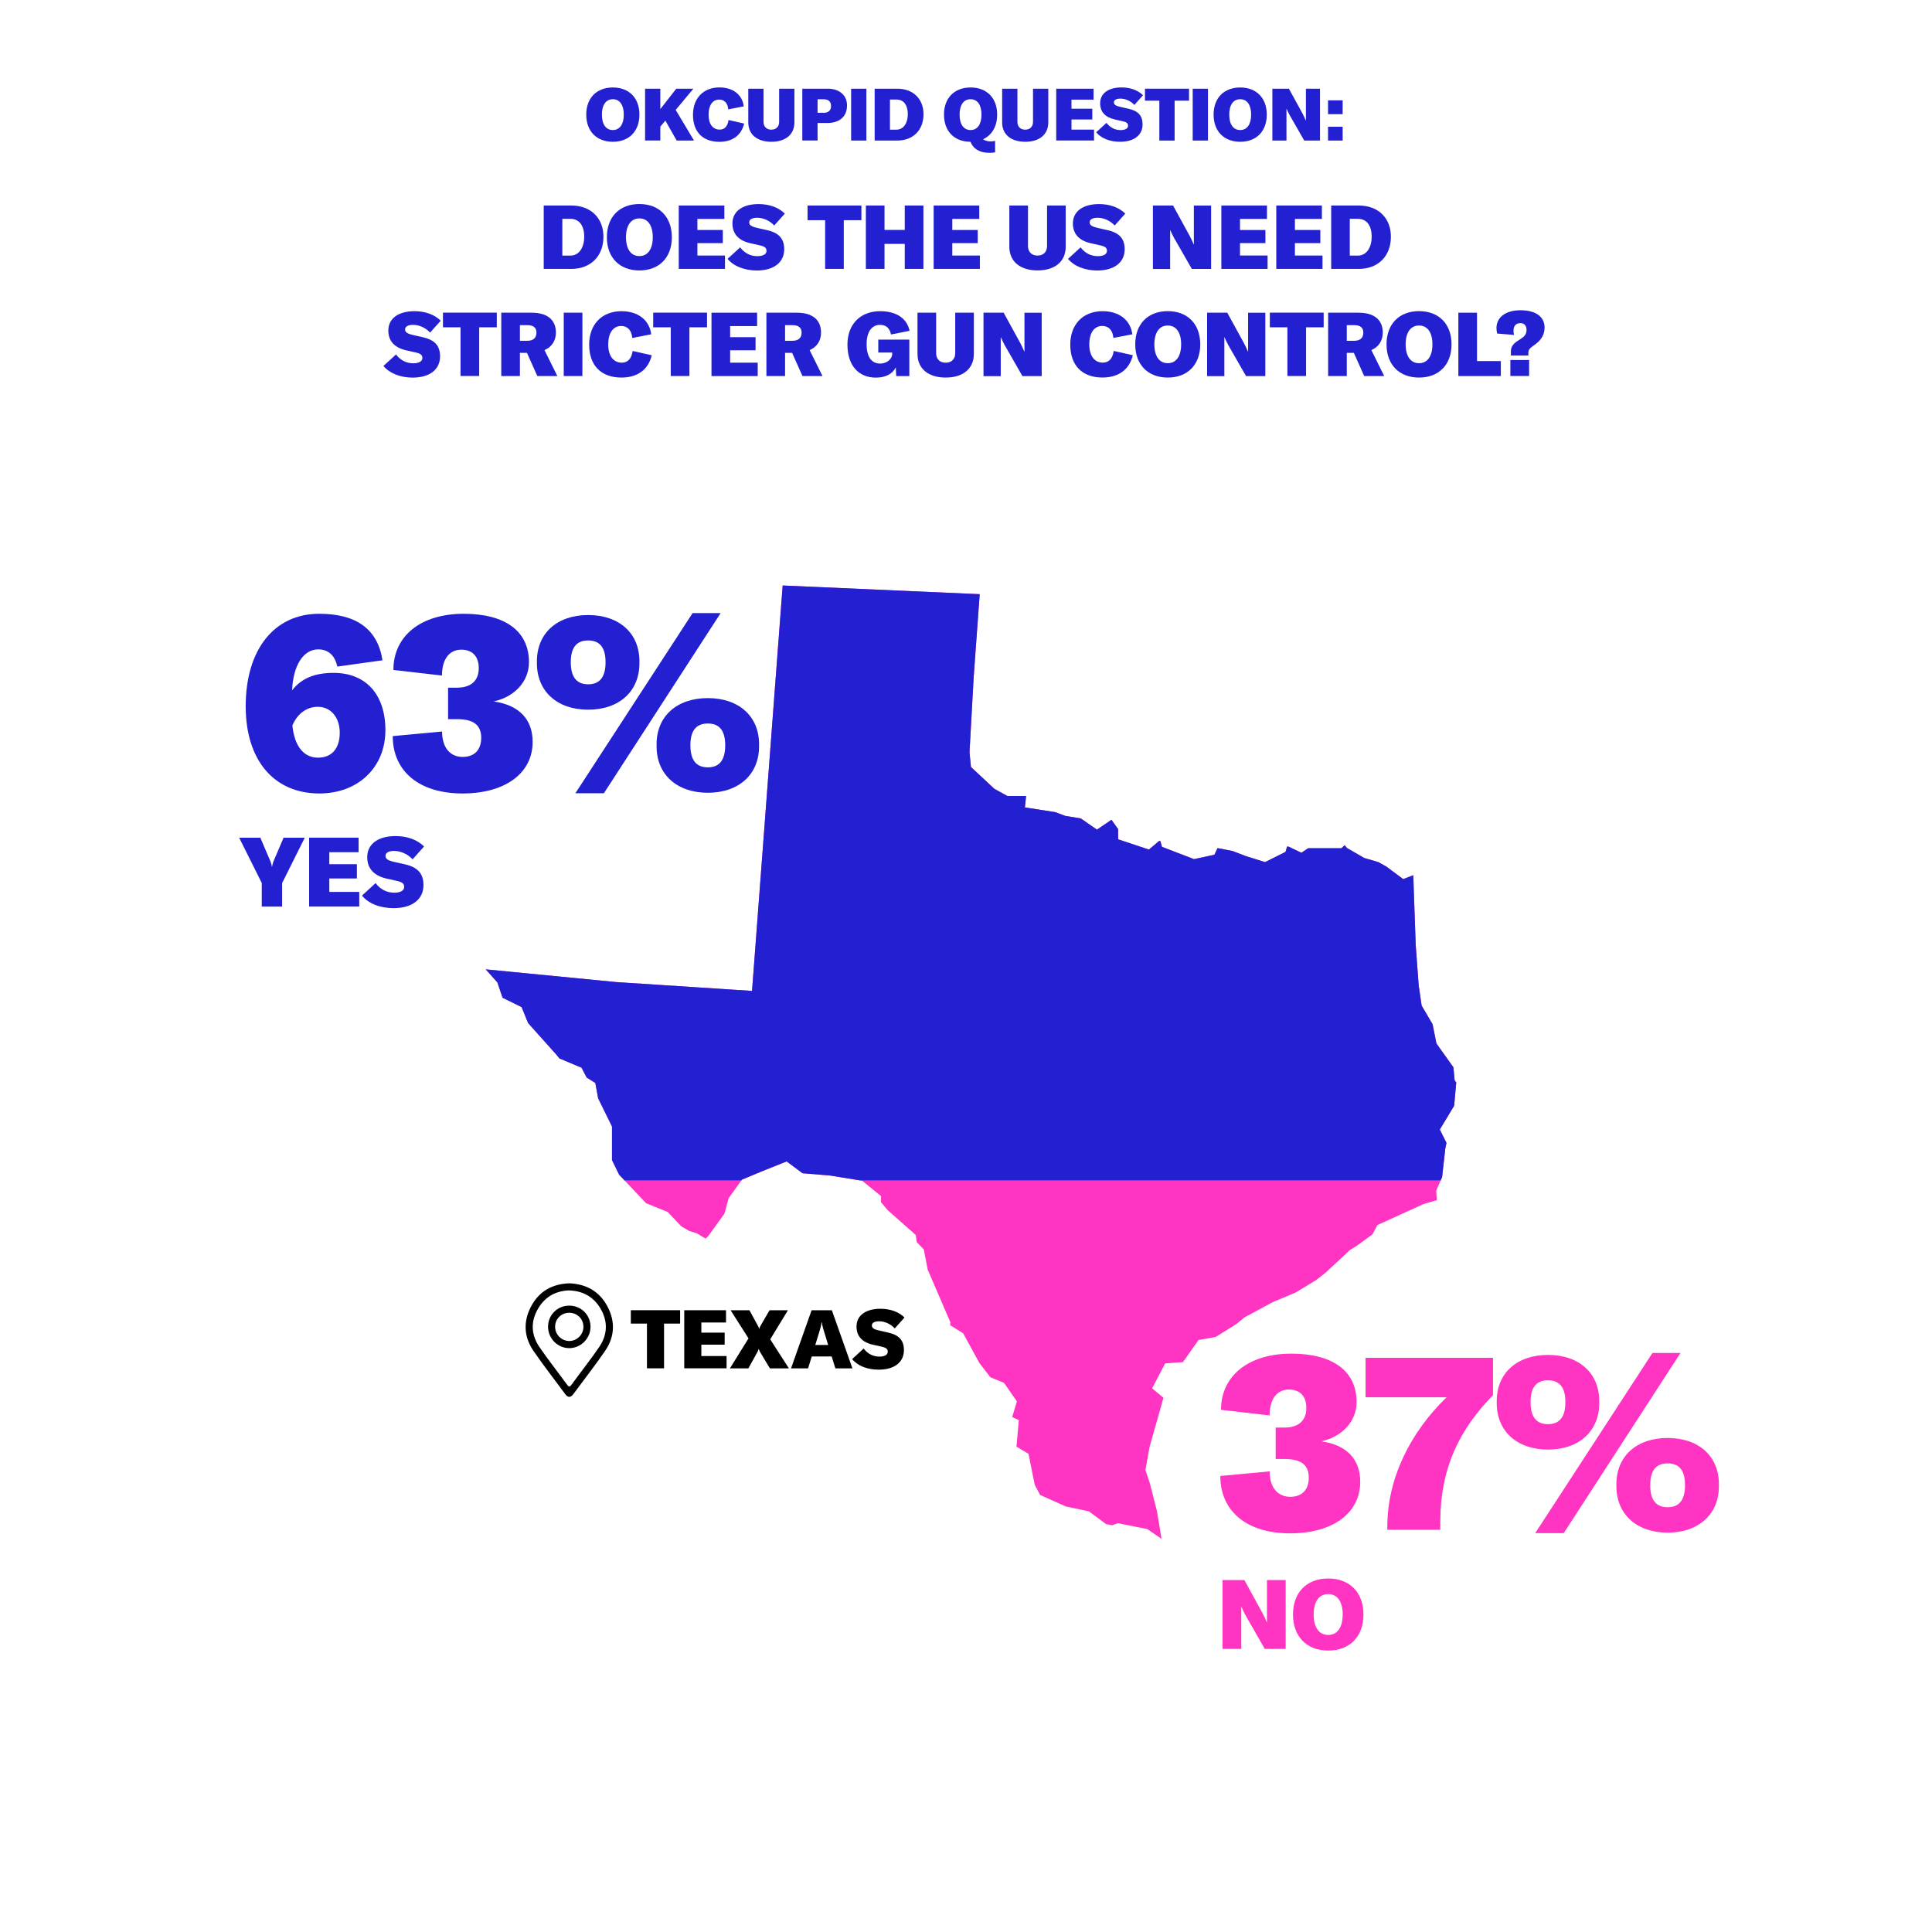 <?xml version="1.0" encoding="utf-8"?>
<!-- Generator: Adobe Illustrator 24.2.1, SVG Export Plug-In . SVG Version: 6.00 Build 0)  -->
<svg version="1.0" id="Layer_1" xmlns="http://www.w3.org/2000/svg" xmlns:xlink="http://www.w3.org/1999/xlink" x="0px" y="0px"
	 viewBox="0 0 411.25 411.25" style="enable-background:new 0 0 411.25 411.25;" xml:space="preserve">
<style type="text/css">
	.st0{fill:#2220D1;}
	.st1{fill:#FF34C2;}
	.st2{clip-path:url(#SVGID_2_);fill:#FF34C2;}
	.st3{clip-path:url(#SVGID_2_);fill:#2220D1;}
	.st4{clip-path:url(#SVGID_4_);fill:#FF34C2;}
	.st5{clip-path:url(#SVGID_4_);fill:#2220D1;}
	.st6{clip-path:url(#SVGID_6_);fill:#FF34C2;}
	.st7{clip-path:url(#SVGID_6_);fill:#2220D1;}
	.st8{clip-path:url(#SVGID_8_);fill:#FF34C2;}
	.st9{clip-path:url(#SVGID_8_);fill:#2220D1;}
</style>
<g>
	<g>
		<path class="st0" d="M115.74,43.75h5.89c4.14,0,6.82,2.68,6.82,6.63c0,4.12-2.68,6.86-6.86,6.86h-5.85V43.75z M121.4,54.41
			c1.96,0,2.96-1.86,2.96-4.03c0-2.13-0.91-3.8-2.93-3.8h-1.73v7.83H121.4z"/>
		<path class="st0" d="M129.18,50.5c0-4.33,2.7-7.07,6.92-7.07c4.22,0,6.91,2.74,6.91,7.07c0,4.33-2.7,7.07-6.91,7.07
			C131.88,57.56,129.18,54.83,129.18,50.5z M138.95,50.5c0-2.53-1.06-4.01-2.85-4.01c-1.79,0-2.85,1.48-2.85,4.01
			c0,2.53,1.06,4.01,2.85,4.01C137.88,54.51,138.95,53.03,138.95,50.5z"/>
		<path class="st0" d="M154.32,54.39v2.85h-9.84V43.75h9.71v2.85h-5.74v2.36h5.41v2.79h-5.41v2.64H154.32z"/>
		<path class="st0" d="M154.87,55.1l2.68-2.45c0.93,1.24,2.2,1.88,3.67,1.88c1.2,0,1.94-0.42,1.94-1.12c0-0.68-0.38-0.97-1.63-1.23
			l-1.71-0.38c-2.6-0.57-3.91-2-3.91-4.24c0-2.57,2.13-4.12,5.57-4.12c2.26,0,4.24,0.7,5.58,2.03l-2.26,2.53
			c-0.93-1.03-2.34-1.65-3.63-1.65c-1.04,0-1.69,0.36-1.69,0.95c0,0.63,0.44,0.93,1.82,1.24l1.94,0.44
			c2.56,0.57,3.69,1.82,3.69,4.08c0,2.81-2.22,4.52-5.85,4.52C158.44,57.56,156.16,56.67,154.87,55.1z"/>
		<path class="st0" d="M183.35,46.87h-3.74v10.37h-3.97V46.87h-3.74v-3.12h11.46V46.87z"/>
		<path class="st0" d="M196.56,57.24h-3.97v-5.32h-4.31v5.32h-3.97V43.75h3.97v5.19h4.31v-5.19h3.97V57.24z"/>
		<path class="st0" d="M208.58,54.39v2.85h-9.84V43.75h9.71v2.85h-5.74v2.36h5.41v2.79h-5.41v2.64H208.58z"/>
		<path class="st0" d="M218.82,43.75v8.62c0,1.25,0.78,2.03,2.03,2.03s2.03-0.78,2.03-2.03v-8.62h3.97v8.78c0,3.12-2.28,5.03-6,5.03
			s-6-1.92-6-5.03v-8.78H218.82z"/>
		<path class="st0" d="M227.34,55.1l2.68-2.45c0.93,1.24,2.2,1.88,3.67,1.88c1.2,0,1.94-0.42,1.94-1.12c0-0.68-0.38-0.97-1.63-1.23
			l-1.71-0.38c-2.6-0.57-3.91-2-3.91-4.24c0-2.57,2.13-4.12,5.57-4.12c2.26,0,4.24,0.7,5.58,2.03l-2.26,2.53
			c-0.93-1.03-2.34-1.65-3.63-1.65c-1.04,0-1.69,0.36-1.69,0.95c0,0.63,0.44,0.93,1.82,1.24l1.94,0.44
			c2.56,0.57,3.69,1.82,3.69,4.08c0,2.81-2.22,4.52-5.85,4.52C230.91,57.56,228.63,56.67,227.34,55.1z"/>
		<path class="st0" d="M245.41,43.75h4.29l3.57,6.52c0.27,0.51,0.65,1.29,0.82,1.75h0.04v-1.69v-6.57h3.67v13.49h-4.1l-3.8-6.63
			c-0.29-0.57-0.61-1.18-0.78-1.61h-0.04v1.79v6.46h-3.67V43.75z"/>
		<path class="st0" d="M269.82,54.39v2.85h-9.84V43.75h9.71v2.85h-5.74v2.36h5.41v2.79h-5.41v2.64H269.82z"/>
		<path class="st0" d="M281.51,54.39v2.85h-9.84V43.75h9.71v2.85h-5.74v2.36h5.41v2.79h-5.41v2.64H281.51z"/>
		<path class="st0" d="M283.36,43.75h5.89c4.14,0,6.82,2.68,6.82,6.63c0,4.12-2.68,6.86-6.86,6.86h-5.85V43.75z M289.02,54.41
			c1.96,0,2.96-1.86,2.96-4.03c0-2.13-0.91-3.8-2.93-3.8h-1.73v7.83H289.02z"/>
		<path class="st0" d="M81.62,77.9l2.68-2.45c0.93,1.24,2.2,1.88,3.67,1.88c1.2,0,1.94-0.42,1.94-1.12c0-0.68-0.38-0.97-1.63-1.23
			l-1.71-0.38c-2.6-0.57-3.91-2-3.91-4.24c0-2.57,2.13-4.12,5.57-4.12c2.26,0,4.24,0.7,5.58,2.03l-2.26,2.53
			c-0.93-1.03-2.34-1.65-3.63-1.65c-1.04,0-1.69,0.36-1.69,0.95c0,0.63,0.44,0.93,1.82,1.24l1.94,0.44
			c2.56,0.57,3.68,1.82,3.68,4.08c0,2.81-2.22,4.52-5.85,4.52C85.2,80.37,82.92,79.47,81.62,77.9z"/>
		<path class="st0" d="M105.74,69.67H102v10.37h-3.97V69.67h-3.74v-3.12h11.46V69.67z"/>
		<path class="st0" d="M112.17,75.11h-1.5v4.94h-3.97V66.56h6.44c3.36,0,5.19,1.5,5.19,4.26c0,1.73-0.91,3.06-2.43,3.7l2.74,5.53
			h-4.26L112.17,75.11z M110.67,72.54h1.58c1.25,0,1.94-0.61,1.94-1.73c0-1.06-0.64-1.6-1.94-1.6h-1.58V72.54z"/>
		<path class="st0" d="M120,80.04V66.56h3.97v13.49H120z"/>
		<path class="st0" d="M125.41,73.36c0-4.33,2.72-7.12,6.88-7.12c3.52,0,5.95,1.88,6.33,4.92l-4.03,0.78
			c-0.15-1.65-1.01-2.55-2.37-2.55c-1.71,0-2.75,1.48-2.75,3.95c0,2.41,1.1,3.86,2.89,3.86c1.27,0,2.09-0.87,2.3-2.49l4.07,0.91
			c-0.7,3.04-3.04,4.75-6.44,4.75C127.94,80.37,125.41,77.78,125.41,73.36z"/>
		<path class="st0" d="M150.49,69.67h-3.74v10.37h-3.97V69.67h-3.74v-3.12h11.46V69.67z"/>
		<path class="st0" d="M161.29,77.2v2.85h-9.84V66.56h9.71v2.85h-5.74v2.36h5.41v2.79h-5.41v2.64H161.29z"/>
		<path class="st0" d="M168.61,75.11h-1.5v4.94h-3.97V66.56h6.44c3.36,0,5.19,1.5,5.19,4.26c0,1.73-0.91,3.06-2.43,3.7l2.74,5.53
			h-4.26L168.61,75.11z M167.11,72.54h1.58c1.25,0,1.94-0.61,1.94-1.73c0-1.06-0.65-1.6-1.94-1.6h-1.58V72.54z"/>
		<path class="st0" d="M180.39,73.34c0-4.31,2.74-7.1,6.95-7.1c3.44,0,5.74,1.52,6.27,4.18l-3.95,0.78
			c-0.25-1.35-1.08-2.05-2.32-2.05c-1.8,0-2.87,1.5-2.87,4.12c0,2.7,1.03,4.12,2.91,4.12c1.35,0,2.53-0.95,2.53-2.05v-0.3h-2.96
			v-2.75h6.61v7.77h-2.79l-0.09-1.86c-0.72,1.42-2.2,2.18-4.24,2.18C182.67,80.37,180.39,77.73,180.39,73.34z"/>
		<path class="st0" d="M199.27,66.56v8.62c0,1.25,0.78,2.03,2.03,2.03c1.25,0,2.03-0.78,2.03-2.03v-8.62h3.97v8.78
			c0,3.12-2.28,5.03-6,5.03c-3.72,0-6-1.92-6-5.03v-8.78H199.27z"/>
		<path class="st0" d="M209.35,66.56h4.29l3.57,6.52c0.27,0.51,0.64,1.29,0.82,1.75h0.04v-1.69v-6.57h3.67v13.49h-4.1l-3.8-6.63
			c-0.28-0.57-0.61-1.18-0.78-1.61h-0.04v1.79v6.46h-3.67V66.56z"/>
		<path class="st0" d="M227.82,73.36c0-4.33,2.72-7.12,6.88-7.12c3.51,0,5.95,1.88,6.33,4.92L237,71.93
			c-0.15-1.65-1.01-2.55-2.38-2.55c-1.71,0-2.75,1.48-2.75,3.95c0,2.41,1.1,3.86,2.89,3.86c1.27,0,2.09-0.87,2.3-2.49l4.07,0.91
			c-0.7,3.04-3.04,4.75-6.44,4.75C230.35,80.37,227.82,77.78,227.82,73.36z"/>
		<path class="st0" d="M241.65,73.3c0-4.33,2.7-7.07,6.92-7.07s6.92,2.74,6.92,7.07c0,4.33-2.7,7.07-6.92,7.07
			S241.65,77.63,241.65,73.3z M251.42,73.3c0-2.53-1.06-4.01-2.85-4.01s-2.85,1.48-2.85,4.01c0,2.53,1.06,4.01,2.85,4.01
			S251.42,75.83,251.42,73.3z"/>
		<path class="st0" d="M256.95,66.56h4.29l3.57,6.52c0.27,0.51,0.65,1.29,0.82,1.75h0.04v-1.69v-6.57h3.67v13.49h-4.1l-3.8-6.63
			c-0.29-0.57-0.61-1.18-0.78-1.61h-0.04v1.79v6.46h-3.67V66.56z"/>
		<path class="st0" d="M281.75,69.67h-3.74v10.37h-3.97V69.67h-3.74v-3.12h11.46V69.67z"/>
		<path class="st0" d="M288.18,75.11h-1.5v4.94h-3.97V66.56h6.44c3.36,0,5.19,1.5,5.19,4.26c0,1.73-0.91,3.06-2.43,3.7l2.74,5.53
			h-4.26L288.18,75.11z M286.68,72.54h1.58c1.25,0,1.94-0.61,1.94-1.73c0-1.06-0.65-1.6-1.94-1.6h-1.58V72.54z"/>
		<path class="st0" d="M295.14,73.3c0-4.33,2.7-7.07,6.92-7.07s6.92,2.74,6.92,7.07c0,4.33-2.7,7.07-6.92,7.07
			S295.14,77.63,295.14,73.3z M304.91,73.3c0-2.53-1.06-4.01-2.85-4.01s-2.85,1.48-2.85,4.01c0,2.53,1.06,4.01,2.85,4.01
			S304.91,75.83,304.91,73.3z"/>
		<path class="st0" d="M310.43,66.56h3.97v10.3h5.07v3.19h-9.04V66.56z"/>
		<path class="st0" d="M321.62,74.71c0-0.8,0.42-1.46,1.29-2.05l0.99-0.66c0.76-0.51,1.04-1.01,1.04-1.8c0-0.87-0.49-1.42-1.29-1.42
			c-0.95,0-1.48,0.57-1.48,1.6c0,0.36,0.04,0.7,0.11,0.91L318.69,71c-0.09-0.4-0.15-0.76-0.15-1.14c0-2.34,1.98-3.82,5.11-3.82
			c3.23,0,5.13,1.37,5.13,3.67c0,1.39-0.61,2.56-1.79,3.44l-0.82,0.61c-0.65,0.48-0.84,0.8-0.84,1.37v0.55h-3.72V74.71z
			 M321.5,76.64h3.99v3.4h-3.99V76.64z"/>
	</g>
	<g>
		<path class="st0" d="M124.79,24.4c0-3.54,2.21-5.78,5.66-5.78s5.66,2.24,5.66,5.78s-2.21,5.78-5.66,5.78S124.79,27.94,124.79,24.4
			z M132.78,24.4c0-2.07-0.87-3.28-2.33-3.28s-2.33,1.21-2.33,3.28s0.87,3.28,2.33,3.28S132.78,26.46,132.78,24.4z"/>
		<path class="st0" d="M141.63,25.67l-1.07,1.29v2.95h-3.25V18.88h3.25v4.34l3.39-4.34h3.64l-3.76,4.52l3.9,6.52h-3.69L141.63,25.67
			z"/>
		<path class="st0" d="M147.51,24.44c0-3.54,2.22-5.83,5.63-5.83c2.88,0,4.87,1.54,5.18,4.03l-3.3,0.64
			c-0.12-1.35-0.82-2.08-1.94-2.08c-1.4,0-2.25,1.21-2.25,3.23c0,1.97,0.9,3.16,2.36,3.16c1.04,0,1.71-0.71,1.88-2.04l3.33,0.75
			c-0.58,2.49-2.49,3.89-5.27,3.89C149.58,30.18,147.51,28.07,147.51,24.44z"/>
		<path class="st0" d="M162.53,18.88v7.06c0,1.03,0.64,1.66,1.66,1.66s1.66-0.64,1.66-1.66v-7.06h3.25v7.18
			c0,2.55-1.87,4.12-4.91,4.12s-4.91-1.57-4.91-4.12v-7.18H162.53z"/>
		<path class="st0" d="M180.3,22.45c0,2.32-1.57,3.73-4.17,3.73h-2.1v3.73h-3.25V18.88h5.43C178.69,18.88,180.3,20.29,180.3,22.45z
			 M176.9,22.58c0-0.95-0.54-1.45-1.59-1.45h-1.28v2.88h1.28C176.34,24.01,176.9,23.51,176.9,22.58z"/>
		<path class="st0" d="M181.17,29.92V18.88h3.25v11.04H181.17z"/>
		<path class="st0" d="M186.18,18.88H191c3.39,0,5.58,2.19,5.58,5.43c0,3.37-2.19,5.61-5.61,5.61h-4.79V18.88z M190.81,27.6
			c1.6,0,2.43-1.52,2.43-3.3c0-1.74-0.75-3.11-2.39-3.11h-1.41v6.41H190.81z"/>
		<path class="st0" d="M210.9,30.1c0.36,0,0.61-0.05,0.92-0.12v2.46c-0.47,0.06-0.76,0.09-1.24,0.09c-2.1,0-3.42-0.87-4-2.35
			c-3.44,0-5.64-2.24-5.64-5.78s2.21-5.78,5.66-5.78s5.66,2.24,5.66,5.78c0,2.52-1.12,4.37-3,5.24
			C209.78,30.04,210.48,30.1,210.9,30.1z M206.59,27.68c1.46,0,2.33-1.21,2.33-3.28s-0.87-3.28-2.33-3.28s-2.33,1.21-2.33,3.28
			S205.13,27.68,206.59,27.68z"/>
		<path class="st0" d="M216.57,18.88v7.06c0,1.03,0.64,1.66,1.66,1.66s1.66-0.64,1.66-1.66v-7.06h3.25v7.18
			c0,2.55-1.87,4.12-4.91,4.12s-4.91-1.57-4.91-4.12v-7.18H216.57z"/>
		<path class="st0" d="M232.88,27.58v2.33h-8.05V18.88h7.95v2.33h-4.7v1.93h4.43v2.29h-4.43v2.16H232.88z"/>
		<path class="st0" d="M233.34,28.16l2.19-2.01c0.76,1.01,1.8,1.54,3,1.54c0.98,0,1.59-0.34,1.59-0.92c0-0.56-0.31-0.79-1.34-1.01
			l-1.4-0.31c-2.13-0.47-3.2-1.63-3.2-3.47c0-2.1,1.74-3.37,4.56-3.37c1.85,0,3.47,0.58,4.57,1.66l-1.85,2.07
			c-0.76-0.84-1.91-1.35-2.97-1.35c-0.86,0-1.38,0.3-1.38,0.78c0,0.51,0.36,0.76,1.49,1.01l1.59,0.36c2.1,0.47,3.02,1.49,3.02,3.34
			c0,2.3-1.82,3.7-4.79,3.7C236.27,30.18,234.4,29.45,233.34,28.16z"/>
		<path class="st0" d="M253.09,21.43h-3.06v8.49h-3.25v-8.49h-3.06v-2.55h9.38V21.43z"/>
		<path class="st0" d="M253.88,29.92V18.88h3.25v11.04H253.88z"/>
		<path class="st0" d="M258.33,24.4c0-3.54,2.21-5.78,5.66-5.78s5.66,2.24,5.66,5.78s-2.21,5.78-5.66,5.78S258.33,27.94,258.33,24.4
			z M266.32,24.4c0-2.07-0.87-3.28-2.33-3.28s-2.33,1.21-2.33,3.28s0.87,3.28,2.33,3.28S266.32,26.46,266.32,24.4z"/>
		<path class="st0" d="M270.85,18.88h3.51l2.92,5.33c0.22,0.42,0.53,1.06,0.67,1.43h0.03v-1.38v-5.38h3v11.04h-3.36l-3.11-5.43
			c-0.23-0.47-0.5-0.96-0.64-1.32h-0.03v1.46v5.29h-3V18.88z"/>
		<path class="st0" d="M285.8,24.3h-3.11v-2.94h3.11V24.3z M285.8,29.92h-3.11v-2.94h3.11V29.92z"/>
	</g>
</g>
<g>
	<g>
		<path class="st1" d="M259.76,314.18l10.5-0.98c0,3.4,1.7,5.41,4.37,5.41c2.57,0,3.96-1.55,3.96-4.07c0-2.68-1.59-3.97-5.15-3.97
			h-1.9v-6.7h1.9c2.98,0,4.63-1.49,4.63-4.17c0-2.47-1.34-3.92-3.7-3.92c-2.62,0-4.12,2.11-4.12,5.51l-10.34-1.19
			c0-7.27,5.87-11.96,14.97-11.96c8.9,0,13.89,3.76,13.89,10.31c0,4.07-3.04,7.37-7.51,8.35c5.4,0.77,8.28,3.81,8.28,8.61
			c0,6.7-5.87,10.98-14.92,10.98C265.42,326.4,259.76,321.71,259.76,314.18z"/>
		<path class="st1" d="M295.31,324.95c0-10.26,4.89-20.05,12.61-27.52h-17.24v-8.4h27.12v7.94c-7.05,7.27-11.22,15.36-11.22,27.11
			v1.55h-11.27V324.95z"/>
		<path class="st1" d="M318.6,298.46c-0.1-6.13,4.27-10.05,10.91-10.05s11.01,3.92,10.91,10.05c0.1,6.13-4.27,10.1-10.91,10.1
			S318.5,304.59,318.6,298.46z M333.21,298.46c0-3.45-1.49-4.64-3.71-4.64c-2.21,0-3.7,1.19-3.7,4.64c0,3.45,1.49,4.69,3.7,4.69
			C331.72,303.15,333.21,301.91,333.21,298.46z M351.74,288h5.97l-24.85,38.35h-6.07L351.74,288z M344.07,316.14
			c-0.1-6.13,4.27-10.05,10.91-10.05c6.64,0,11.01,3.92,10.91,10.05c0.1,6.13-4.27,10.1-10.91,10.1
			C348.34,326.24,343.97,322.27,344.07,316.14z M358.68,316.14c0-3.45-1.49-4.64-3.7-4.64c-2.21,0-3.71,1.19-3.71,4.64
			c0,3.45,1.49,4.69,3.71,4.69C357.19,320.83,358.68,319.59,358.68,316.14z"/>
	</g>
	<g>
		<g>
			<path class="st1" d="M260.23,336.34h4.66l3.87,7.08c0.29,0.56,0.7,1.4,0.89,1.9h0.04v-1.84v-7.14h3.98v14.65h-4.45l-4.12-7.2
				c-0.31-0.62-0.66-1.28-0.84-1.75h-0.04v1.94v7.01h-3.98V336.34z"/>
			<path class="st1" d="M275.23,343.67c0-4.7,2.92-7.67,7.5-7.67s7.5,2.97,7.5,7.67c0,4.7-2.92,7.67-7.5,7.67
				S275.23,348.37,275.23,343.67z M285.81,343.67c0-2.74-1.15-4.35-3.09-4.35s-3.09,1.61-3.09,4.35c0,2.74,1.15,4.35,3.09,4.35
				S285.81,346.41,285.81,343.67z"/>
		</g>
	</g>
</g>
<g>
	<g>
		<path class="st0" d="M82.04,155.45c0,7.89-5.81,13.45-14.05,13.45c-9.67,0-15.69-7.06-15.69-18.56c0-12.06,6.07-19.69,15.64-19.69
			c7.97,0,12.45,3.3,13.48,9.9l-9.62,1.34c-0.51-2.37-1.9-3.66-4.06-3.66c-3.19,0-5.35,3.45-5.56,8.71
			c1.96-2.53,4.79-3.71,8.85-3.71C77.93,143.24,82.04,147.87,82.04,155.45z M72.32,155.97c0-3.25-1.9-5.52-4.68-5.52
			c-2.37,0-4.37,1.5-5.4,3.97c0.41,4.33,2.37,6.86,5.45,6.86C70.62,161.28,72.32,159.32,72.32,155.97z"/>
		<path class="st0" d="M83.6,156.69l10.5-0.98c0,3.4,1.7,5.41,4.37,5.41c2.57,0,3.96-1.55,3.96-4.07c0-2.68-1.59-3.97-5.15-3.97
			h-1.9v-6.7h1.9c2.98,0,4.63-1.49,4.63-4.17c0-2.47-1.34-3.92-3.71-3.92c-2.62,0-4.12,2.11-4.12,5.51l-10.34-1.19
			c0-7.27,5.87-11.96,14.97-11.96c8.9,0,13.89,3.76,13.89,10.31c0,4.07-3.04,7.37-7.51,8.35c5.4,0.77,8.29,3.81,8.29,8.61
			c0,6.7-5.87,10.98-14.92,10.98C89.26,168.9,83.6,164.21,83.6,156.69z"/>
		<path class="st0" d="M114.29,140.97c-0.1-6.13,4.27-10.05,10.91-10.05s11.01,3.92,10.91,10.05c0.1,6.13-4.27,10.1-10.91,10.1
			S114.19,147.1,114.29,140.97z M128.9,140.97c0-3.45-1.49-4.64-3.7-4.64c-2.21,0-3.7,1.19-3.7,4.64c0,3.45,1.49,4.69,3.7,4.69
			C127.41,145.66,128.9,144.42,128.9,140.97z M147.43,130.5h5.97l-24.85,38.35h-6.07L147.43,130.5z M139.76,158.65
			c-0.1-6.13,4.27-10.05,10.91-10.05c6.64,0,11.01,3.92,10.91,10.05c0.1,6.13-4.27,10.1-10.91,10.1
			C144.03,168.75,139.66,164.78,139.76,158.65z M154.37,158.65c0-3.45-1.49-4.64-3.7-4.64c-2.21,0-3.71,1.19-3.71,4.64
			c0,3.45,1.49,4.69,3.71,4.69C152.88,163.34,154.37,162.1,154.37,158.65z"/>
	</g>
	<g>
		<path class="st0" d="M55.73,187.98l-4.82-9.66h4.51l2.12,4.97c0.14,0.35,0.27,0.76,0.33,1.2h0.04c0.06-0.43,0.19-0.85,0.33-1.2
			l2.12-4.97h4.51l-4.82,9.66v4.99h-4.33V187.98z"/>
		<path class="st0" d="M76.47,189.87v3.09H65.8v-14.65h10.53v3.09H70.1v2.56h5.87v3.03H70.1v2.87H76.47z"/>
		<path class="st0" d="M77.05,190.64l2.9-2.66c1.01,1.34,2.39,2.04,3.98,2.04c1.3,0,2.1-0.45,2.1-1.22c0-0.74-0.41-1.05-1.77-1.34
			l-1.85-0.41c-2.82-0.62-4.24-2.17-4.24-4.6c0-2.79,2.31-4.48,6.04-4.48c2.45,0,4.59,0.76,6.06,2.21l-2.45,2.74
			c-1.01-1.11-2.53-1.79-3.93-1.79c-1.13,0-1.83,0.39-1.83,1.03c0,0.68,0.47,1.01,1.98,1.34l2.1,0.47c2.78,0.62,4,1.98,4,4.43
			c0,3.05-2.41,4.91-6.34,4.91C80.93,193.32,78.45,192.35,77.05,190.64z"/>
	</g>
</g>
<g>
	<g>
		<path d="M144.78,281.75h-3.43v9.51h-3.64v-9.51h-3.43v-2.86h10.49V281.75z"/>
		<path d="M154.66,288.65v2.61h-9.01V278.9h8.89v2.61h-5.25v2.16h4.96v2.56h-4.96v2.42H154.66z"/>
		<path d="M159.33,284.89l-3.81-5.99h4l1.72,3.14c0.12,0.23,0.28,0.5,0.35,0.82h0.04c0.07-0.31,0.21-0.59,0.35-0.82l1.83-3.14h3.91
			l-3.77,6.19l3.98,6.19h-4.04l-1.95-3.24c-0.17-0.28-0.33-0.56-0.42-0.89h-0.03c-0.09,0.33-0.24,0.59-0.38,0.85l-1.81,3.28h-3.93
			L159.33,284.89z"/>
		<path d="M177.03,288.74h-4.24l-0.78,2.53h-3.63l4.38-12.37h4.31l4.38,12.37h-3.63L177.03,288.74z M176.29,286.3l-0.82-2.68
			c-0.21-0.68-0.4-1.25-0.54-2.2h-0.03c-0.14,0.94-0.33,1.52-0.54,2.2l-0.82,2.68H176.29z"/>
		<path d="M181.39,289.3l2.45-2.25c0.85,1.13,2.02,1.72,3.36,1.72c1.1,0,1.77-0.38,1.77-1.03c0-0.63-0.35-0.89-1.5-1.13l-1.57-0.35
			c-2.38-0.52-3.58-1.83-3.58-3.89c0-2.35,1.95-3.78,5.1-3.78c2.07,0,3.88,0.64,5.11,1.86l-2.07,2.32
			c-0.85-0.94-2.14-1.52-3.32-1.52c-0.96,0-1.55,0.33-1.55,0.87c0,0.58,0.4,0.85,1.67,1.13l1.77,0.4c2.35,0.52,3.38,1.67,3.38,3.75
			c0,2.58-2.04,4.15-5.36,4.15C184.66,291.56,182.57,290.75,181.39,289.3z"/>
	</g>
	<g>
		<g>
			<path d="M129.29,278.07c-1.69-3.18-4.46-4.73-8.06-4.9c-3.6,0.11-6.43,1.64-8.15,4.86c-1.75,3.26-1.58,6.56,0.52,9.6
				c2.14,3.09,4.45,6.05,6.68,9.08c0.59,0.8,1.15,0.87,1.77,0.03c2.25-3.06,4.6-6.05,6.75-9.18
				C130.86,284.56,131.01,281.29,129.29,278.07z M127.54,286.74c-1.86,2.72-3.92,5.3-5.85,7.97c-0.45,0.63-0.65,0.5-1.04-0.04
				c-1.92-2.63-3.94-5.19-5.78-7.87c-1.69-2.44-1.98-5.11-0.57-7.82c1.44-2.75,3.74-4.17,6.76-4.3c3.24,0.09,5.57,1.54,7.02,4.33
				C129.46,281.68,129.18,284.33,127.54,286.74z"/>
			<path d="M121.19,277.92c-2.53-0.01-4.53,1.97-4.53,4.49c0,2.49,2.03,4.55,4.5,4.56c2.46,0.01,4.53-2.05,4.54-4.53
				C125.71,279.92,123.72,277.93,121.19,277.92z M121.14,285.45c-1.66-0.03-2.99-1.4-2.98-3.06c0.02-1.68,1.35-2.97,3.05-2.95
				c1.69,0.02,3,1.34,2.98,3.02C124.17,284.11,122.78,285.47,121.14,285.45z"/>
		</g>
	</g>
</g>
<g>
	<defs>
		<polygon id="SVGID_7_" points="244.22,325.49 237.92,324.22 236.76,324.67 235.45,324.43 231.78,321.71 226.87,320.67 
			221.4,318.22 220.25,316.07 218.93,309.46 216.37,307.94 216.87,302.28 215.46,301.64 216.45,298.3 213.71,294.35 210.82,293.17 
			208.46,290.12 205.02,283.81 202.25,282.09 202.31,281.5 197.46,270.23 196.65,265.98 195.13,264.37 194.94,262.9 188.98,257.62 
			187.53,255.9 187.53,254.59 183.51,251.33 176.65,250.22 170.83,249.74 167.45,247.22 161.93,249.43 157.93,251.1 155.09,255.06 
			154.21,258.33 150.79,263.07 150.23,263.64 150.01,263.55 148.35,262.53 146.65,262 144.98,261.01 144.98,261 142.13,257.98 
			137.54,256.13 131.79,250.05 130.27,246.94 130.27,239.79 127.32,233.79 126.72,230.52 124.88,229.37 123.79,227.28 119.08,225.3 
			118.41,224.47 112.41,217.77 111.03,214.37 106.98,212.38 105.86,209.1 103.39,206.34 131.21,209.05 160.08,210.93 166.6,124.63 
			208.54,126.48 207.27,143.97 206.37,160.14 206.68,163.26 211.66,167.91 214.42,169.43 218.42,169.43 218.16,171.87 
			224.65,172.88 226.75,173.67 230.07,174.22 233.5,176.6 236.59,174.5 238.01,176.5 238.01,178.66 244.56,180.84 246.76,178.99 
			246.88,179.03 247,179.04 247.34,180.26 254.16,182.88 258.5,181.94 259.17,180.53 262.38,181.15 265.19,182.23 269.28,183.51 
			273.63,181.34 273.97,180.2 274.25,180.2 277.02,181.52 278.47,180.55 285.54,180.55 286.22,179.91 286.69,180.49 290.39,182.63 
			293.4,183.51 295.14,184.49 298.69,187.13 300.83,186.3 301.35,201.13 301.98,209.71 302.61,214.05 304.94,218.01 305.76,222.11 
			309.37,227.18 309.64,229.96 309.98,230.42 309.53,235.38 306.48,240.44 307.9,243.28 307.65,244.47 306.97,250.56 305.71,253.47 
			305.85,255.48 303.05,256.28 293.19,260.77 292.15,262.74 290.42,264.01 288.66,265.27 287.37,266.06 282.2,270.88 280.1,272.52 
			275.76,275.14 270.85,277.21 264.87,280.44 263.21,281.82 258.77,284.59 255.13,285.23 251.8,289.94 248.02,290.22 245.24,295.53 
			247.65,297.53 246.83,300.51 245.7,304.44 244.7,308 243.82,312.91 244.74,315.68 246.27,321.64 247.23,327.49 247.29,327.59 		
			"/>
	</defs>
	<clipPath id="SVGID_2_">
		<use xlink:href="#SVGID_7_"  style="overflow:visible;"/>
	</clipPath>
	<rect x="73.87" y="123.87" class="st2" width="261.28" height="203.72"/>
	<rect x="73.87" y="124.63" class="st3" width="261.28" height="126.63"/>
</g>
</svg>
